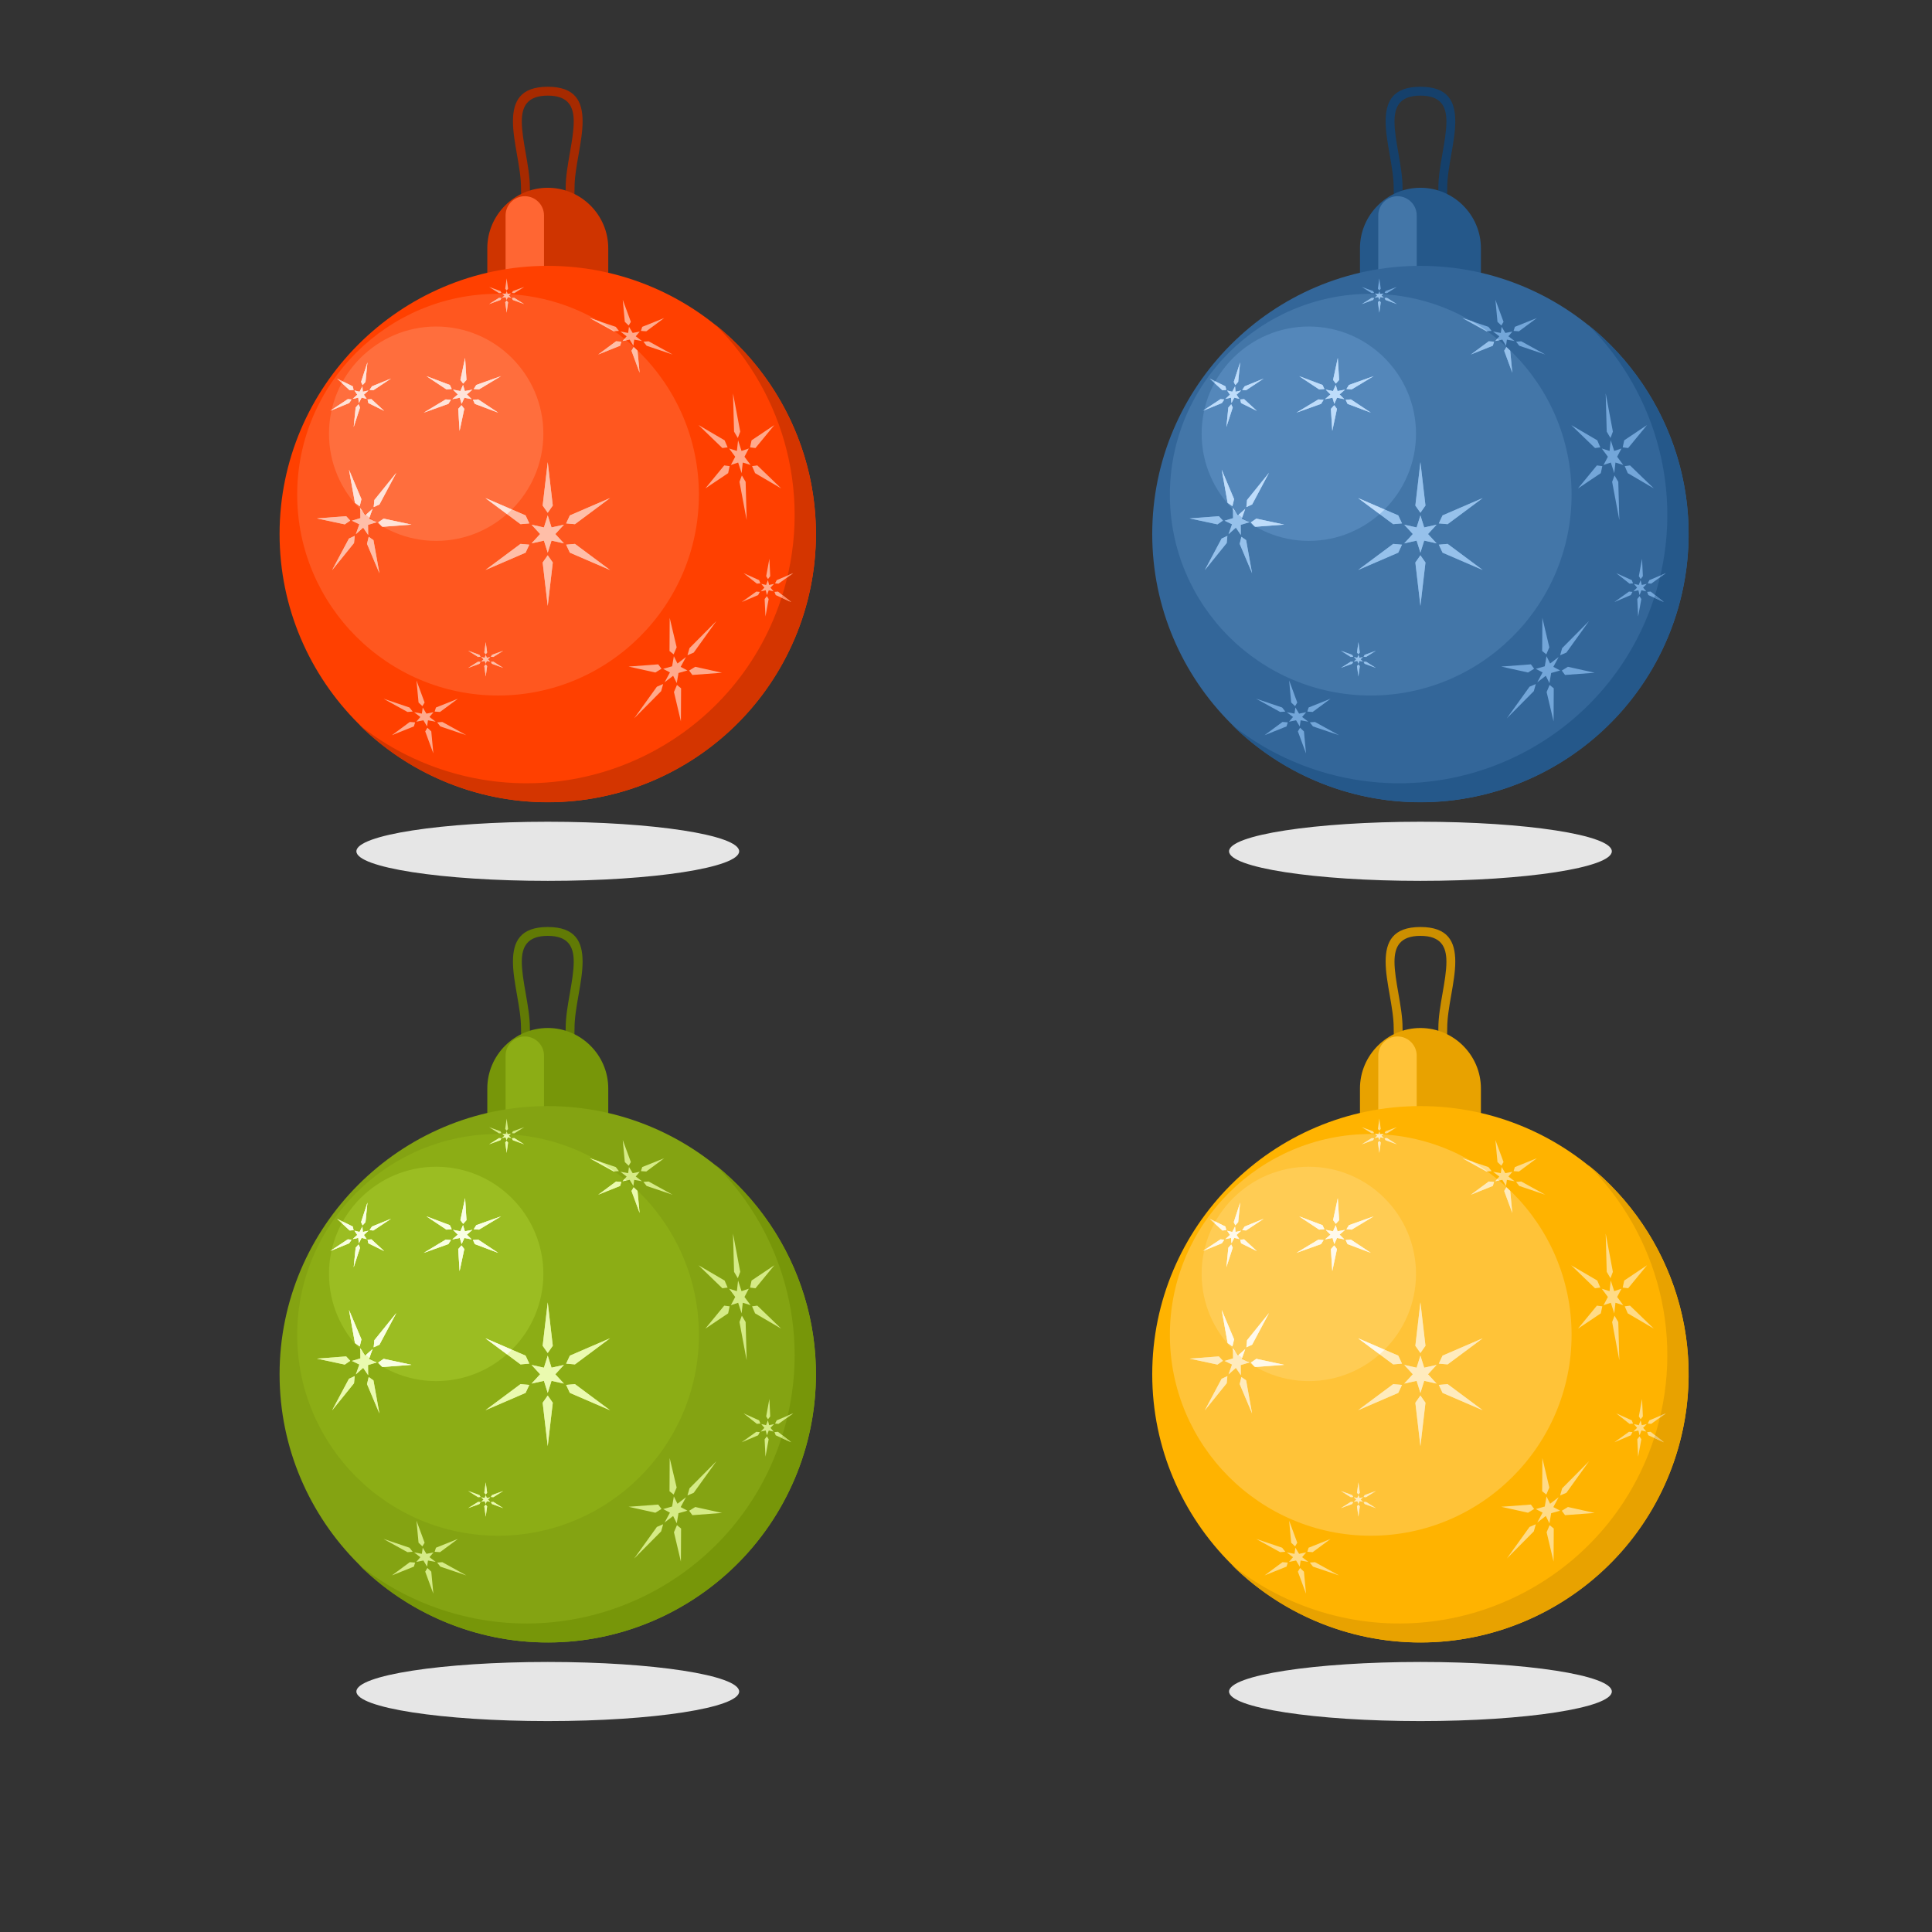 <?xml version="1.0" encoding="UTF-8"?>
<svg version="1.1" viewBox="0 0 800 800" xml:space="preserve" xmlns="http://www.w3.org/2000/svg"><rect x="0" y="0" width="800" height="800" fill="#333333" stroke="none"/><defs><clipPath id="a"><path d="m0 600h600v-600h-600z"/></clipPath></defs><g transform="matrix(1.333 0 0 -1.333 0 800)"><g clip-path="url(#a)" fill-rule="evenodd"><path d="m178.22 562.42c0 4.652-1.688 8.026-8.063 8.026-6.376 0-8.065-3.374-8.065-8.026 0-2.917 0.6-6.352 1.208-9.824 0.645-3.681 1.296-7.405 1.296-10.773 0-5.932 0.751-11.282 1.967-15.135 1.068-3.384 2.349-5.479 3.594-5.479 1.243 0 2.526 2.095 3.594 5.479 1.215 3.853 1.967 9.203 1.967 15.135 0 3.368 0.651 7.092 1.294 10.773 0.608 3.472 1.208 6.907 1.208 9.824m-8.063 10.779c8.551 0 10.816-4.53 10.816-10.779 0-3.145-0.622-6.701-1.251-10.298-0.622-3.557-1.253-7.16-1.253-10.299 0-6.212-0.801-11.858-2.096-15.964-1.443-4.572-3.629-7.402-6.216-7.402-2.589 0-4.773 2.83-6.218 7.402-1.294 4.106-2.095 9.752-2.095 15.964 0 3.139-0.63 6.742-1.252 10.299-0.63 3.597-1.251 7.153-1.251 10.298 0 6.249 2.264 10.779 10.816 10.779" fill="#a62a00"/><path d="m170.16 541.82c10.331 0 18.786-8.453 18.786-18.786v-19.223c0-10.333-8.455-18.786-18.786-18.786-10.333 0-18.786 8.453-18.786 18.786v19.223c0 10.333 8.453 18.786 18.786 18.786" fill="#cf3400"/><path d="m163.02 539.2c3.284 0 5.97-2.688 5.97-5.971v-44.854c0-3.283-2.686-5.971-5.97-5.971-3.285 0-5.971 2.688-5.971 5.971v44.854c0 3.283 2.686 5.971 5.971 5.971" fill="#f63"/><path d="m170.15 350.96c45.882 0 83.303 37.421 83.303 83.303 0 45.883-37.421 83.305-83.303 83.305-45.883 0-83.304-37.422-83.304-83.305 0-45.882 37.421-83.303 83.304-83.303" fill="#ff4000"/><path d="m154.71 384.1c34.366 0 62.393 28.028 62.393 62.392 0 34.365-28.027 62.392-62.393 62.392-34.364 0-62.392-28.027-62.392-62.392 0-34.364 28.028-62.392 62.392-62.392" fill="#ff571f"/><path d="m135.49 432.13c18.337 0 33.295 14.955 33.295 33.295 0 18.337-14.958 33.295-33.295 33.295-18.339 0-33.295-14.958-33.295-33.295 0-18.34 14.956-33.295 33.295-33.295" fill="#ff6e3d"/><path d="m222.14 499.37c26.551-21.206 38.417-57.487 26.995-91.578-14.616-43.623-61.828-67.141-105.45-52.524-12.517 4.193-23.374 11.072-32.154 19.778 7.425-5.93 15.997-10.68 25.531-13.876 43.624-14.613 90.837 8.903 105.45 52.527 10.423 31.108 1.451 64.035-20.372 85.673" fill="#d43500"/><path d="m128.56 374.5 0.401 1.26-1.659 0.121-5.559-4.112zm6.865 5.873-0.401-1.261 1.66-0.121 5.559 4.11zm-8.842-1.382-7.458 4.11 8.077-2.728 0.985-1.261zm10.819-3.11 7.46-4.112-8.079 2.731-0.985 1.26zm-7.385 6.047-0.643 6.84 2.52-6.84-0.675-1.14zm2.657-7.437-1.148 1.907-2.197-0.434 1.252 1.471-1.932 1.473 2.398-0.434 0.266 1.907 1.146-1.907 2.197 0.434-1.252-1.473 1.932-1.471-2.397 0.434zm-25.567 62.772-8.652 1.844 9.079 0.69 1.264-1.363zm12.07 1.774 8.654-1.846-9.08-0.688-1.265 1.363zm-8.907 4.908-1.846 10.278 3.851-9.128-0.528-2.191zm5.745-11.591 1.845-10.276-3.849 9.127 0.527 2.192zm0.291 12.478 6.807 8.433-5.231-9.817-1.792-0.827zm-5.755-10.609 1.085 3.062-2.31 1.113 2.632 0.792-0.042 3.137 1.547-2.272 2.271 2.022-1.086-3.063 2.312-1.113-2.632-0.792 0.04-3.136-1.546 2.273zm-0.573-2.756-6.806-8.432 5.231 9.816 1.79 0.83zm67.051 8.575 12.46 5.379-10.888-8.102-2.731 0.238zm-13.758-11.573-12.46-5.38 10.889 8.102 2.73-0.238zm15.33 2.722 10.888-8.102-12.46 5.38-1.159 2.484zm-16.901 6.128-10.889 8.102 12.46-5.379 1.159-2.485zm10.021-11.914-1.571-13.48-1.571 13.48 1.571 2.246zm-1.571 14.653 1.18-3.757 3.845 0.856-2.663-2.902 2.663-2.901-3.845 0.856-1.18-3.757-1.18 3.757-3.844-0.856 2.662 2.901-2.662 2.902 3.844-0.856zm-1.571 3.047 1.571 13.481 1.571-13.481-1.571-2.246zm-15.757-46.385 3.51 1.285-3.066-1.936-0.769 0.058zm-3.872-2.767-3.508-1.286 3.065 1.937 0.769-0.057zm4.316 0.651 3.066-1.937-3.51 1.286-0.325 0.594zm-4.759 1.465-3.065 1.936 3.508-1.285 0.326-0.593zm2.822-2.849-0.443-3.222-0.442 3.222 0.442 0.537zm-0.443 3.503 0.332-0.898 1.083 0.205-0.749-0.694 0.749-0.693-1.083 0.205-0.332-0.898-0.332 0.898-1.082-0.205 0.751 0.693-0.751 0.694 1.082-0.205zm-0.442 0.73 0.442 3.221 0.443-3.221-0.443-0.539zm65.53-4.435 8.312-1.846-9.208-0.688-1.011 1.363zm-12.399-1.775-8.311 1.846 9.208 0.689 1.012-1.364zm7.997-4.907-0.057-10.278-2.158 9.128 0.933 2.192zm-3.595 11.589 0.059 10.28 2.158-9.128-0.935-2.191zm-2.603-12.476-8.369-8.432 7.048 9.815 1.945 0.83zm7.719 10.61-1.652-3.063 2.105-1.113-2.78-0.792-0.539-3.136-1.125 2.272-2.647-2.023 1.654 3.063-2.105 1.113 2.779 0.792 0.539 3.136 1.127-2.272zm1.084 2.754 8.368 8.433-7.049-9.817-1.944-0.827zm27.105 21.122 5.102 2.163-4.55-3.255-1.081 0.097zm-5.785-4.646-5.102-2.159 4.55 3.253 1.08-0.096zm6.17 1.094 4.113-3.253-4.81 2.159-0.395 0.998zm-6.556 2.46-4.112 3.255 4.81-2.163 0.394-0.995zm3.664-4.783-0.99-5.415-0.26 5.415 0.687 0.9zm-0.228 5.883 0.368-1.509 1.552 0.344-1.138-1.165 0.981-1.164-1.506 0.344-0.571-1.51-0.368 1.51-1.553-0.344 1.138 1.164-0.982 1.165 1.507-0.344zm-0.543 1.224 0.99 5.414 0.26-5.414-0.686-0.902zm-4.542 42.202-0.47-2.188 1.683-0.21 5.86 7.137zm-7.275-10.196 0.469 2.189-1.685 0.211-5.858-7.139zm9.071 2.4 7.396-7.139-8.094 4.739-0.942 2.189zm-10.867 5.398-7.397 7.137 8.095-4.739 0.94-2.188zm7.229-10.497 0.323-11.876-2.236 11.876 0.743 1.979zm-2.346 12.91 1.074-3.311 2.258 0.755-1.344-2.557 1.895-2.555-2.421 0.755-0.362-3.311-1.075 3.311-2.259-0.755 1.347 2.555-1.897 2.557 2.42-0.755zm-1.247 2.686-0.323 11.875 2.237-11.875-0.744-1.98zm-28.524 32.552-0.402-1.259 1.659-0.122 5.558 4.111zm-6.866-5.873 0.402 1.262-1.661 0.121-5.559-4.112zm8.843 1.383 7.458-4.112-8.078 2.729-0.984 1.262zm-10.82 3.109-7.46 4.111 8.079-2.73 0.985-1.259zm7.386-6.047 0.642-6.84-2.52 6.84 0.675 1.14zm-2.658 7.437 1.148-1.906 2.198 0.434-1.253-1.473 1.932-1.473-2.398 0.436-0.265-1.907-1.146 1.907-2.198-0.436 1.252 1.473-1.932 1.473 2.397-0.434zm-1.295 1.546-0.642 6.842 2.52-6.842-0.677-1.138zm-34.77 6.789 3.508-1.287-3.065 1.936-0.769-0.056zm-3.872 2.764-3.508 1.287 3.064-1.937 0.769 0.057zm4.315-0.65 3.065 1.937-3.508-1.287-0.326-0.593zm-4.759-1.465-3.064-1.936 3.508 1.287 0.325 0.593zm2.823 2.848-0.443 3.223-0.443-3.223 0.443-0.536zm-0.443-3.503 0.332 0.898 1.082-0.205-0.748 0.695 0.748 0.694-1.082-0.204-0.332 0.898-0.332-0.898-1.083 0.204 0.749-0.694-0.749-0.695 1.083 0.205zm-0.443-0.727 0.443-3.224 0.443 3.224-0.443 0.535zm-42.498-31.296-0.265 1.116 1.207 0.107 3.95-3.641zm-4.864 5.201 0.266-1.117-1.209-0.107-3.948 3.64zm6.393-1.224 5.498 3.64-5.921-2.416-0.74-1.117zm-7.92-2.754-5.499-3.641 5.921 2.418 0.74 1.116zm5.486 5.355 0.607 6.058-1.97-6.058 0.468-1.01zm-2.082-6.585 0.872 1.689 1.587-0.386-0.878 1.304 1.432 1.303-1.75-0.383-0.152 1.688-0.872-1.688-1.587 0.383 0.878-1.303-1.432-1.304 1.75 0.386zm-0.972-1.37-0.607-6.057 1.97 6.057-0.467 1.009zm37.029 1.132 7.241-2.731-6.197 4.112-1.641-0.121zm-7.78 5.873-7.241 2.728 6.198-4.11 1.642 0.121zm9.059-1.382 6.818 4.112-7.653-2.73-0.788-1.261zm-10.337-3.11-6.817-4.112 7.652 2.731 0.789 1.26zm6.447 6.047-0.424 6.841-1.455-6.841 0.854-1.14zm-1.501-7.436 0.851 1.906 2.264-0.434-1.481 1.471 1.704 1.474-2.332-0.434-0.562 1.906-0.849-1.906-2.265 0.434 1.481-1.474-1.704-1.471 2.332 0.434zm-1.055-1.546 0.423-6.843 1.456 6.843-0.855 1.139zm-8.38-100.19 0.642-6.84-2.52 6.84 0.676 1.14z" fill="#ffa98c"/><path d="m107.1 437.27-8.652 1.844 9.079 0.69 1.264-1.363zm12.07 1.774 8.654-1.846-9.08-0.688-1.265 1.363zm-8.907 4.908-1.846 10.278 3.851-9.128-0.528-2.191zm5.745-11.591 1.845-10.276-3.849 9.127 0.527 2.192zm0.291 12.478 6.807 8.433-5.231-9.817-1.792-0.827zm-5.755-10.609 1.085 3.062-2.31 1.113 2.632 0.792-0.042 3.137 1.547-2.272 2.271 2.022-1.086-3.063 2.312-1.113-2.632-0.792 0.04-3.136-1.546 2.273zm-0.573-2.756-6.806-8.432 5.231 9.816 1.79 0.83zm67.051 8.575 12.46 5.379-10.888-8.102-2.731 0.238zm-13.758-11.573-12.46-5.38 10.889 8.102 2.73-0.238zm15.33 2.722 10.888-8.102-12.46 5.38-1.159 2.484zm-16.901 6.128-10.889 8.102 12.46-5.379 1.159-2.485zm10.021-11.914-1.571-13.48-1.571 13.48 1.571 2.246zm-1.571 14.653 1.18-3.757 3.845 0.856-2.663-2.902 2.663-2.901-3.845 0.856-1.18-3.757-1.18 3.757-3.844-0.856 2.662 2.901-2.662 2.902 3.844-0.856zm-1.571 3.047 1.571 13.481 1.571-13.481-1.571-2.246zm-15.757-46.385 3.51 1.285-3.066-1.936-0.769 0.058zm-3.872-2.767-3.508-1.286 3.065 1.937 0.769-0.057zm4.316 0.651 3.066-1.937-3.51 1.286-0.325 0.594zm-4.759 1.465-3.065 1.936 3.508-1.285 0.326-0.593zm2.822-2.849-0.443-3.222-0.442 3.222 0.442 0.537zm-0.443 3.503 0.332-0.898 1.083 0.205-0.749-0.694 0.749-0.693-1.083 0.205-0.332-0.898-0.332 0.898-1.082-0.205 0.751 0.693-0.751 0.694 1.082-0.205zm-0.442 0.73 0.442 3.221 0.443-3.221-0.443-0.539zm42.193 95.296-6.818-2.729 5.559 4.112 1.661-0.121zm5.409-1.555 0.642-6.84-2.52 6.84 0.675 1.14zm-38.723 15.772 3.508-1.287-3.065 1.936-0.769-0.056zm-4.316 0.649-3.064-1.936 3.508 1.287 0.325 0.593zm1.937-1.382 0.443-3.224 0.443 3.224-0.443 0.535zm-42.498-31.296-0.265 1.116 1.207 0.107 3.95-3.641zm-4.864 5.201 0.266-1.117-1.209-0.107-3.948 3.64zm6.393-1.224 5.498 3.64-5.921-2.416-0.74-1.117zm-7.92-2.754-5.499-3.641 5.921 2.418 0.74 1.116zm5.486 5.355 0.607 6.058-1.97-6.058 0.468-1.01zm-2.082-6.585 0.872 1.689 1.587-0.386-0.878 1.304 1.432 1.303-1.75-0.383-0.152 1.688-0.872-1.688-1.587 0.383 0.878-1.303-1.432-1.304 1.75 0.386zm-0.972-1.37-0.607-6.057 1.97 6.057-0.467 1.009zm37.029 1.132 7.241-2.731-6.197 4.112-1.641-0.121zm-7.78 5.873-7.241 2.728 6.198-4.11 1.642 0.121zm9.059-1.382 6.818 4.112-7.653-2.73-0.788-1.261zm-10.337-3.11-6.817-4.112 7.652 2.731 0.789 1.26zm6.447 6.047-0.424 6.841-1.455-6.841 0.854-1.14zm-1.501-7.436 0.851 1.906 2.264-0.434-1.481 1.471 1.704 1.474-2.332-0.434-0.562 1.906-0.849-1.906-2.265 0.434 1.481-1.474-1.704-1.471 2.332 0.434zm-1.055-1.546 0.423-6.843 1.456 6.843-0.855 1.139zm51.672 21.8c0.199-0.16 0.396-0.322 0.593-0.486l-1.208-0.239zm-7.742 5.374c1.613-0.947 3.181-1.963 4.696-3.048l-0.315-0.023-7.46 4.111zm-30.113 8.549c0.781-0.018 1.56-0.052 2.333-0.099l-0.446-0.414 0.748-0.695-1.082 0.205-0.332-0.898-0.332 0.898-1.083-0.205 0.749 0.695z" fill="#ffbea8"/><path d="m110.26 443.95-1.846 10.278 3.851-9.128-0.528-2.191zm6.036 0.887 6.807 8.433-5.231-9.817-1.792-0.827zm-1.86 30.105-0.265 1.116 1.207 0.107 3.95-3.641zm1.529 3.977 5.498 3.64-5.921-2.416-0.74-1.117zm-2.434 2.601 0.607 6.058-1.97-6.058 0.468-1.01zm-2.082-6.585 0.872 1.689 1.587-0.386-0.878 1.304 1.432 1.303-1.75-0.383-0.152 1.688-0.872-1.688-1.587 0.383 0.878-1.303-1.432-1.304 1.75 0.386zm-0.972-1.37-0.607-6.057 1.97 6.057-0.467 1.009zm37.029 1.132 7.241-2.731-6.197 4.112-1.641-0.121zm-7.78 5.873-7.241 2.728 6.198-4.11 1.642 0.121zm9.059-1.382 6.818 4.112-7.653-2.73-0.788-1.261zm-10.337-3.11-6.817-4.112 7.652 2.731 0.789 1.26zm6.447 6.047-0.424 6.841-1.455-6.841 0.854-1.14zm-1.501-7.436 0.851 1.906 2.264-0.434-1.481 1.471 1.704 1.474-2.332-0.434-0.562 1.906-0.849-1.906-2.265 0.434 1.481-1.474-1.704-1.471 2.332 0.434zm-1.055-1.546 0.423-6.843 1.456 6.843-0.855 1.139zm-36.184 8.058c0.089 0.165 0.181 0.33 0.274 0.494l3.143-1.552 0.266-1.117-1.209-0.107zm-3.168-8.497c8e-3 0.045 0.018 0.088 0.028 0.131l5.03 3.33 1.162-0.107-0.74-1.116zm9.75-31.591c-0.28 0.26-0.555 0.525-0.826 0.796l-5e-3 0.423zm2.023-1.749c-0.366 0.292-0.727 0.59-1.082 0.896l2.046 1.822zm2.04-1.503c-0.185 0.126-0.367 0.254-0.551 0.382l0.701-0.337zm2.14-1.338c-0.157 0.091-0.315 0.185-0.47 0.278l-0.994 1.07 1.691 1.171 8.654-1.846zm40.079 5.354c-0.493-0.492-1.003-0.969-1.526-1.429l-6.692 4.978z" fill="#ffe3d9"/><path d="m170.16 326.52c32.745 0 59.451 4.125 59.451 9.184 0 5.057-26.706 9.182-59.451 9.182-32.744 0-59.451-4.125-59.451-9.182 0-5.059 26.707-9.184 59.451-9.184" fill="#e6e6e6"/><path d="m449.31 562.42c0 4.652-1.688 8.026-8.065 8.026-6.376 0-8.062-3.374-8.062-8.026 0-2.917 0.599-6.352 1.208-9.824 0.642-3.681 1.294-7.405 1.294-10.773 0-5.932 0.752-11.282 1.967-15.135 1.068-3.384 2.35-5.479 3.593-5.479 1.244 0 2.527 2.095 3.595 5.479 1.215 3.853 1.967 9.203 1.967 15.135 0 3.368 0.651 7.092 1.296 10.773 0.606 3.472 1.207 6.907 1.207 9.824m-8.065 10.779c8.552 0 10.817-4.53 10.817-10.779 0-3.145-0.622-6.701-1.251-10.298-0.622-3.557-1.252-7.16-1.252-10.299 0-6.212-0.801-11.858-2.096-15.964-1.442-4.572-3.63-7.402-6.218-7.402-2.587 0-4.772 2.83-6.216 7.402-1.296 4.106-2.096 9.752-2.096 15.964 0 3.139-0.63 6.742-1.252 10.299-0.629 3.597-1.251 7.153-1.251 10.298 0 6.249 2.264 10.779 10.815 10.779" fill="#15406b"/><path d="m441.24 541.82h2e-3c10.331 0 18.784-8.453 18.784-18.786v-19.223c0-10.333-8.453-18.786-18.784-18.786h-2e-3c-10.332 0-18.785 8.453-18.785 18.786v19.223c0 10.333 8.453 18.786 18.785 18.786" fill="#25588a"/><path d="m434.11 539.2c3.285 0 5.972-2.688 5.972-5.971v-44.854c0-3.283-2.687-5.971-5.972-5.971-3.283 0-5.97 2.688-5.97 5.971v44.854c0 3.283 2.687 5.971 5.97 5.971" fill="#4376a8"/><path d="m441.23 350.96c45.882 0 83.303 37.421 83.303 83.303 0 45.883-37.421 83.305-83.303 83.305-45.883 0-83.304-37.422-83.304-83.305 0-45.882 37.421-83.303 83.304-83.303" fill="#369"/><path d="m425.8 384.1c34.363 0 62.392 28.028 62.392 62.392 0 34.365-28.029 62.392-62.392 62.392-34.365 0-62.393-28.027-62.393-62.392 0-34.364 28.028-62.392 62.393-62.392" fill="#4376a8"/><path d="m406.57 432.13c18.338 0 33.295 14.955 33.295 33.295 0 18.337-14.957 33.295-33.295 33.295-18.339 0-33.295-14.958-33.295-33.295 0-18.34 14.956-33.295 33.295-33.295" fill="#5487ba"/><path d="m493.23 499.37c26.55-21.206 38.416-57.487 26.994-91.578-14.616-43.623-61.828-67.141-105.45-52.524-12.517 4.193-23.374 11.072-32.154 19.778 7.424-5.93 15.997-10.68 25.531-13.876 43.624-14.613 90.835 8.903 105.45 52.527 10.423 31.108 1.451 64.035-20.371 85.673" fill="#25588a"/><path d="m399.64 374.5 0.4 1.26-1.659 0.121-5.559-4.112zm6.866 5.873-0.403-1.261 1.661-0.121 5.557 4.11zm-8.843-1.382-7.458 4.11 8.077-2.728 0.985-1.261zm10.819-3.11 7.458-4.112-8.079 2.731-0.982 1.26zm-7.386 6.047-0.642 6.84 2.521-6.84-0.677-1.14zm2.657-7.437-1.147 1.907-2.197-0.434 1.251 1.471-1.933 1.473 2.399-0.434 0.266 1.907 1.147-1.907 2.196 0.434-1.251-1.473 1.932-1.471-2.398 0.434zm-25.566 62.772-8.654 1.844 9.081 0.69 1.264-1.363zm12.07 1.774 8.653-1.846-9.081-0.688-1.263 1.363zm-8.907 4.908-1.846 10.278 3.85-9.128-0.527-2.191zm5.744-11.591 1.845-10.276-3.849 9.127 0.526 2.192zm0.291 12.478 6.806 8.433-5.229-9.817-1.791-0.827zm-5.754-10.609 1.084 3.062-2.311 1.113 2.633 0.792-0.041 3.137 1.547-2.272 2.269 2.022-1.085-3.063 2.312-1.113-2.633-0.792 0.041-3.136-1.547 2.273zm-0.572-2.756-6.809-8.432 5.231 9.816 1.791 0.83zm67.048 8.575 12.462 5.379-10.889-8.102-2.731 0.238zm-13.755-11.573-12.461-5.38 10.888 8.102 2.732-0.238zm15.328 2.722 10.889-8.102-12.462 5.38-1.158 2.484zm-16.901 6.128-10.888 8.102 12.461-5.379 1.159-2.485zm10.023-11.914-1.572-13.48-1.573 13.48 1.573 2.246zm-1.572 14.653 1.18-3.757 3.846 0.856-2.664-2.902 2.664-2.901-3.846 0.856-1.18-3.757-1.181 3.757-3.844-0.856 2.662 2.901-2.662 2.902 3.844-0.856zm-1.573 3.047 1.573 13.481 1.572-13.481-1.572-2.246zm-15.755-46.385 3.508 1.285-3.065-1.936-0.769 0.058zm-3.872-2.767-3.508-1.286 3.066 1.937 0.768-0.057zm4.315 0.651 3.065-1.937-3.508 1.286-0.326 0.594zm-4.757 1.465-3.066 1.936 3.508-1.285 0.326-0.593zm2.821-2.849-0.442-3.222-0.444 3.222 0.444 0.537zm-0.442 3.503 0.332-0.898 1.081 0.205-0.749-0.694 0.749-0.693-1.081 0.205-0.332-0.898-0.333 0.898-1.083-0.205 0.751 0.693-0.751 0.694 1.083-0.205zm-0.444 0.73 0.444 3.221 0.442-3.221-0.442-0.539zm65.53-4.435 8.312-1.846-9.207-0.688-1.013 1.363zm-12.398-1.775-8.311 1.846 9.208 0.689 1.01-1.364zm7.997-4.907-0.057-10.278-2.159 9.128 0.933 2.192zm-3.595 11.589 0.057 10.28 2.159-9.128-0.933-2.191zm-2.603-12.476-8.371-8.432 7.05 9.815 1.944 0.83zm7.719 10.61-1.653-3.063 2.105-1.114-2.778-0.791-0.54-3.136-1.126 2.272-2.646-2.023 1.653 3.063-2.104 1.113 2.777 0.792 0.541 3.136 1.125-2.272zm1.083 2.753 8.369 8.434-7.049-9.817-1.945-0.827zm27.106 21.123 5.102 2.163-4.55-3.255-1.081 0.097zm-5.787-4.646-5.1-2.159 4.55 3.253 1.079-0.096zm6.172 1.094 4.111-3.253-4.809 2.159-0.394 0.998zm-6.556 2.46-4.113 3.255 4.812-2.163 0.393-0.995zm3.664-4.783-0.99-5.415-0.262 5.415 0.687 0.9zm-0.228 5.883 0.367-1.509 1.552 0.344-1.137-1.165 0.981-1.164-1.507 0.344-0.572-1.51-0.367 1.51-1.553-0.344 1.138 1.164-0.98 1.165 1.506-0.344zm-0.544 1.224 0.99 5.414 0.26-5.414-0.686-0.902zm-4.542 42.202-0.47-2.188 1.684-0.21 5.859 7.137zm-7.275-10.196 0.469 2.189-1.684 0.211-5.859-7.139zm9.071 2.4 7.396-7.139-8.093 4.739-0.942 2.189zm-10.867 5.398-7.397 7.137 8.095-4.739 0.941-2.188zm7.229-10.497 0.324-11.876-2.237 11.876 0.744 1.979zm-2.346 12.91 1.075-3.311 2.258 0.755-1.345-2.557 1.895-2.555-2.421 0.755-0.361-3.311-1.075 3.311-2.259-0.755 1.346 2.555-1.898 2.557 2.422-0.755zm-1.246 2.686-0.323 11.875 2.235-11.875-0.742-1.98zm-28.525 32.552-0.402-1.259 1.661-0.123 5.557 4.112zm-6.866-5.873 0.401 1.262-1.659 0.121-5.56-4.112zm8.843 1.383 7.458-4.112-8.078 2.729-0.985 1.262zm-10.821 3.108-7.458 4.112 8.079-2.73 0.984-1.259zm7.388-6.046 0.642-6.84-2.521 6.84 0.676 1.14zm-2.657 7.437 1.145-1.906 2.198 0.434-1.251-1.473 1.931-1.473-2.398 0.436-0.265-1.907-1.146 1.907-2.198-0.436 1.252 1.473-1.932 1.473 2.398-0.434zm-1.297 1.546-0.643 6.842 2.521-6.842-0.676-1.138zm-34.77 6.789 3.508-1.287-3.065 1.936-0.768-0.056zm-3.873 2.764-3.508 1.287 3.066-1.937 0.769 0.057zm4.316-0.65 3.065 1.937-3.508-1.287-0.325-0.593zm-4.758-1.465-3.066-1.936 3.508 1.287 0.327 0.593zm2.821 2.848-0.442 3.222-0.443-3.222 0.443-0.536zm-0.442-3.503 0.332 0.898 1.083-0.205-0.749 0.695 0.749 0.694-1.083-0.204-0.332 0.898-0.332-0.898-1.082 0.204 0.75-0.694-0.75-0.695 1.082 0.205zm-0.443-0.727 0.443-3.224 0.442 3.224-0.442 0.535zm-42.497-31.296-0.265 1.116 1.206 0.107 3.952-3.641zm-4.864 5.201 0.265-1.117-1.207-0.107-3.951 3.64zm6.392-1.224 5.5 3.64-5.923-2.416-0.74-1.117zm-7.92-2.754-5.499-3.641 5.922 2.418 0.74 1.116zm5.487 5.355 0.606 6.058-1.969-6.058 0.467-1.01zm-2.082-6.585 0.872 1.689 1.586-0.386-0.879 1.304 1.434 1.303-1.751-0.383-0.153 1.688-0.871-1.688-1.586 0.383 0.878-1.303-1.433-1.304 1.75 0.386zm-0.973-1.37-0.606-6.057 1.97 6.057-0.468 1.008zm37.031 1.132 7.241-2.731-6.198 4.112-1.642-0.121zm-7.782 5.873-7.241 2.728 6.199-4.11 1.641 0.121zm9.059-1.382 6.818 4.112-7.653-2.73-0.788-1.261zm-10.336-3.11-6.818-4.112 7.653 2.731 0.788 1.26zm6.446 6.047-0.423 6.841-1.456-6.841 0.854-1.14zm-1.5-7.436 0.85 1.906 2.265-0.434-1.481 1.471 1.702 1.474-2.33-0.434-0.561 1.906-0.85-1.906-2.266 0.434 1.482-1.474-1.703-1.471 2.33 0.434zm-1.056-1.546 0.424-6.843 1.455 6.843-0.854 1.139zm-8.379-100.19 0.641-6.84-2.52 6.84 0.676 1.14z" fill="#73a6d9"/><path d="m378.19 437.27-8.654 1.844 9.081 0.69 1.264-1.363zm12.07 1.774 8.653-1.846-9.081-0.688-1.263 1.363zm-8.907 4.908-1.846 10.278 3.85-9.128-0.527-2.191zm5.744-11.591 1.845-10.276-3.849 9.127 0.526 2.192zm0.291 12.478 6.806 8.433-5.229-9.817-1.791-0.827zm-5.754-10.609 1.084 3.062-2.311 1.113 2.633 0.792-0.041 3.137 1.547-2.272 2.269 2.022-1.085-3.063 2.312-1.113-2.633-0.792 0.041-3.136-1.547 2.273zm-0.572-2.756-6.809-8.432 5.231 9.816 1.791 0.83zm67.048 8.575 12.462 5.379-10.889-8.102-2.731 0.238zm-13.755-11.573-12.461-5.38 10.888 8.102 2.732-0.238zm15.328 2.722 10.889-8.102-12.462 5.38-1.158 2.484zm-16.901 6.128-10.888 8.102 12.461-5.379 1.159-2.485zm10.023-11.914-1.572-13.48-1.573 13.48 1.573 2.246zm-1.572 14.653 1.18-3.757 3.846 0.856-2.664-2.902 2.664-2.901-3.846 0.856-1.18-3.757-1.181 3.757-3.844-0.856 2.662 2.901-2.662 2.902 3.844-0.856zm-1.573 3.047 1.573 13.481 1.572-13.481-1.572-2.246zm-15.755-46.385 3.508 1.285-3.065-1.936-0.769 0.058zm-3.872-2.767-3.508-1.286 3.066 1.937 0.768-0.057zm4.315 0.651 3.065-1.937-3.508 1.286-0.326 0.594zm-4.757 1.465-3.066 1.936 3.508-1.285 0.326-0.593zm2.821-2.849-0.442-3.222-0.444 3.222 0.444 0.537zm-0.442 3.503 0.332-0.898 1.081 0.205-0.749-0.694 0.749-0.693-1.081 0.205-0.332-0.898-0.333 0.898-1.083-0.205 0.751 0.693-0.751 0.694 1.083-0.205zm-0.444 0.73 0.444 3.221 0.442-3.221-0.442-0.539zm42.193 95.296-6.818-2.729 5.56 4.112 1.659-0.121zm5.41-1.555 0.642-6.84-2.521 6.84 0.676 1.14zm-38.724 15.772 3.508-1.287-3.065 1.936-0.768-0.056zm-4.315 0.649-3.066-1.936 3.508 1.287 0.327 0.593zm1.936-1.382 0.443-3.224 0.442 3.224-0.442 0.535zm-42.497-31.296-0.265 1.116 1.206 0.107 3.952-3.641zm-4.864 5.201 0.265-1.117-1.207-0.107-3.951 3.64zm6.392-1.224 5.5 3.64-5.923-2.416-0.74-1.117zm-7.92-2.754-5.499-3.641 5.922 2.418 0.74 1.116zm5.487 5.355 0.606 6.058-1.969-6.058 0.467-1.01zm-2.082-6.585 0.872 1.689 1.586-0.386-0.879 1.304 1.434 1.303-1.751-0.383-0.153 1.688-0.871-1.688-1.586 0.383 0.878-1.303-1.433-1.304 1.75 0.386zm-0.973-1.37-0.606-6.057 1.97 6.057-0.468 1.008zm37.031 1.132 7.241-2.731-6.198 4.112-1.642-0.121zm-7.782 5.873-7.241 2.728 6.199-4.11 1.641 0.121zm9.059-1.382 6.818 4.112-7.653-2.73-0.788-1.261zm-10.336-3.11-6.818-4.112 7.653 2.731 0.788 1.26zm6.446 6.047-0.423 6.841-1.456-6.841 0.854-1.14zm-1.5-7.436 0.85 1.906 2.265-0.434-1.481 1.471 1.702 1.474-2.33-0.434-0.561 1.906-0.85-1.906-2.266 0.434 1.482-1.474-1.703-1.471 2.33 0.434zm-1.056-1.546 0.424-6.843 1.455 6.843-0.854 1.139zm51.673 21.8c0.198-0.16 0.396-0.322 0.591-0.486l-1.207-0.239zm-7.742 5.374c1.613-0.947 3.18-1.963 4.695-3.048l-0.316-0.024-7.458 4.112zm-30.113 8.549c0.781-0.018 1.559-0.052 2.333-0.099l-0.447-0.414 0.749-0.695-1.083 0.205-0.332-0.898-0.332 0.898-1.082-0.205 0.75 0.695z" fill="#96c1eb"/><path d="m381.35 443.95-1.846 10.278 3.85-9.128-0.527-2.191zm6.035 0.887 6.806 8.433-5.229-9.817-1.791-0.827zm-1.859 30.105-0.265 1.116 1.206 0.107 3.952-3.641zm1.528 3.977 5.5 3.64-5.923-2.416-0.74-1.117zm-2.433 2.601 0.606 6.058-1.969-6.058 0.467-1.01zm-2.082-6.585 0.872 1.689 1.586-0.386-0.879 1.304 1.434 1.303-1.751-0.383-0.153 1.688-0.871-1.688-1.586 0.383 0.878-1.303-1.433-1.304 1.75 0.386zm-0.973-1.37-0.606-6.057 1.97 6.057-0.468 1.008zm37.031 1.132 7.241-2.731-6.198 4.112-1.642-0.121zm-7.782 5.873-7.241 2.728 6.199-4.11 1.641 0.121zm9.059-1.382 6.818 4.112-7.653-2.73-0.788-1.261zm-10.336-3.11-6.818-4.112 7.653 2.731 0.788 1.26zm6.446 6.047-0.423 6.841-1.456-6.841 0.854-1.14zm-1.5-7.436 0.85 1.906 2.265-0.434-1.481 1.471 1.702 1.474-2.33-0.434-0.561 1.906-0.85-1.906-2.266 0.434 1.482-1.474-1.703-1.471 2.33 0.434zm-1.056-1.546 0.424-6.843 1.455 6.843-0.854 1.139zm-36.185 8.058c0.09 0.165 0.182 0.33 0.275 0.494l3.144-1.552 0.265-1.117-1.207-0.107zm-3.167-8.497c9e-3 0.045 0.018 0.088 0.027 0.131l5.031 3.33 1.163-0.107-0.74-1.116zm9.75-31.591c-0.28 0.26-0.555 0.525-0.825 0.796l-5e-3 0.423zm2.023-1.749c-0.367 0.292-0.728 0.59-1.08 0.896l2.043 1.822zm2.04-1.503c-0.184 0.126-0.368 0.254-0.551 0.382l0.701-0.337zm2.141-1.338c-0.159 0.091-0.315 0.185-0.471 0.278l-0.993 1.07 1.691 1.171 8.653-1.846zm40.078 5.354c-0.494-0.492-1.003-0.969-1.525-1.43l-6.692 4.979z" fill="#bedcfa"/><path d="m441.24 326.52c32.745 0 59.451 4.125 59.451 9.184 0 5.057-26.706 9.182-59.451 9.182-32.743 0-59.45-4.125-59.45-9.182 0-5.059 26.707-9.184 59.45-9.184" fill="#e6e6e6"/><path d="m178.22 301.41c0 4.652-1.688 8.026-8.063 8.026-6.376 0-8.065-3.374-8.065-8.026 0-2.917 0.6-6.351 1.208-9.825 0.645-3.682 1.296-7.404 1.296-10.773 0-5.931 0.751-11.282 1.967-15.134 1.068-3.384 2.349-5.48 3.594-5.48 1.243 0 2.526 2.096 3.594 5.48 1.215 3.852 1.967 9.203 1.967 15.134 0 3.369 0.651 7.091 1.294 10.773 0.608 3.474 1.208 6.908 1.208 9.825m-8.063 10.777c8.551 0 10.816-4.528 10.816-10.777 0-3.145-0.622-6.701-1.251-10.298-0.622-3.557-1.253-7.16-1.253-10.3 0-6.212-0.801-11.857-2.096-15.961-1.443-4.574-3.629-7.404-6.216-7.404-2.589 0-4.773 2.83-6.218 7.404-1.294 4.104-2.095 9.749-2.095 15.961 0 3.14-0.63 6.743-1.252 10.3-0.63 3.597-1.251 7.153-1.251 10.298 0 6.249 2.264 10.777 10.816 10.777" fill="#617a05"/><path d="m170.16 280.82c10.331 0 18.786-8.452 18.786-18.786v-19.222c0-10.331-8.455-18.786-18.786-18.786-10.333 0-18.786 8.455-18.786 18.786v19.222c0 10.334 8.453 18.786 18.786 18.786" fill="#779609"/><path d="m163.02 278.19c3.284 0 5.97-2.685 5.97-5.97v-44.853c0-3.284-2.686-5.971-5.97-5.971-3.285 0-5.971 2.687-5.971 5.971v44.853c0 3.285 2.686 5.97 5.971 5.97" fill="#8cad15"/><path d="m170.15 89.951c45.882 0 83.303 37.422 83.303 83.305 0 45.882-37.421 83.304-83.303 83.304-45.883 0-83.304-37.422-83.304-83.304 0-45.883 37.421-83.305 83.304-83.305" fill="#84a312"/><path d="m154.71 123.1c34.366 0 62.393 28.027 62.393 62.391s-28.027 62.392-62.393 62.392c-34.364 0-62.392-28.028-62.392-62.392 0-34.363 28.028-62.391 62.392-62.391" fill="#8cad15"/><path d="m135.49 171.13c18.337 0 33.295 14.955 33.295 33.295 0 18.337-14.958 33.293-33.295 33.293-18.339 0-33.295-14.956-33.295-33.293 0-18.34 14.956-33.295 33.295-33.295" fill="#9bbd22"/><path d="m222.14 238.37c26.551-21.204 38.417-57.487 26.995-91.578-14.616-43.624-61.828-67.141-105.45-52.524-12.517 4.193-23.373 11.072-32.154 19.778 7.425-5.931 15.997-10.681 25.531-13.876 43.624-14.614 90.837 8.903 105.45 52.527 10.423 31.108 1.451 64.035-20.372 85.673" fill="#779609"/><path d="m128.56 113.5 0.401 1.26-1.659 0.121-5.558-4.111zm6.865 5.871-0.401-1.261 1.66-0.121 5.559 4.113zm-8.842-1.382-7.458 4.113 8.077-2.731 0.985-1.261zm10.819-3.108 7.46-4.111-8.079 2.73-0.985 1.26zm-7.385 6.047-0.643 6.84 2.52-6.84-0.675-1.14zm2.657-7.439-1.148 1.909-2.197-0.435 1.252 1.473-1.932 1.472 2.398-0.435 0.266 1.908 1.146-1.908 2.197 0.435-1.252-1.472 1.932-1.473-2.397 0.435zm-25.567 62.773-8.652 1.845 9.079 0.691 1.264-1.365zm12.07 1.775 8.654-1.847-9.08-0.687-1.265 1.362zm-8.907 4.909-1.846 10.277 3.851-9.126-0.528-2.193zm5.745-11.592 1.845-10.279-3.849 9.13 0.527 2.191zm0.291 12.477 6.807 8.434-5.231-9.818-1.792-0.827zm-5.755-10.609 1.085 3.063-2.31 1.113 2.632 0.791-0.042 3.137 1.547-2.27 2.271 2.021-1.086-3.061 2.312-1.114-2.632-0.793 0.04-3.134-1.546 2.271zm-0.573-2.755-6.806-8.433 5.231 9.817 1.79 0.83zm67.051 8.575 12.46 5.378-10.888-8.101-2.731 0.237zm-13.758-11.573-12.46-5.38 10.889 8.102 2.73-0.239zm15.33 2.722 10.888-8.102-12.46 5.38-1.159 2.483zm-16.901 6.128-10.889 8.101 12.46-5.378 1.159-2.486zm10.021-11.915-1.571-13.479-1.571 13.479 1.571 2.245zm-1.571 14.654 1.18-3.757 3.845 0.855-2.663-2.9 2.663-2.902-3.845 0.856-1.18-3.757-1.18 3.757-3.844-0.856 2.662 2.902-2.662 2.9 3.844-0.855zm-1.571 3.048 1.571 13.48 1.571-13.48-1.571-2.248zm-15.757-46.385 3.51 1.283-3.066-1.935-0.769 0.055zm-3.872-2.768-3.508-1.287 3.065 1.938 0.769-0.058zm4.316 0.651 3.066-1.938-3.51 1.287-0.325 0.593zm-4.759 1.465-3.065 1.935 3.508-1.283 0.326-0.597zm2.822-2.848-0.443-3.222-0.442 3.222 0.442 0.538zm-0.443 3.502 0.332-0.898 1.083 0.204-0.749-0.692 0.749-0.693-1.083 0.202-0.332-0.896-0.332 0.896-1.082-0.202 0.751 0.693-0.751 0.692 1.082-0.204zm-0.442 0.727 0.442 3.224 0.443-3.224-0.443-0.536zm65.53-4.431 8.312-1.847-9.208-0.688-1.011 1.363zm-12.399-1.776-8.311 1.846 9.208 0.688 1.012-1.363zm7.997-4.907-0.057-10.279-2.158 9.129 0.933 2.193zm-3.595 11.59 0.059 10.278 2.158-9.129-0.935-2.189zm-2.603-12.478-8.369-8.432 7.048 9.816 1.945 0.83zm7.719 10.611-1.652-3.065 2.105-1.113-2.78-0.79-0.539-3.138-1.125 2.275-2.647-2.025 1.654 3.064-2.105 1.113 2.779 0.79 0.539 3.138 1.127-2.274zm1.084 2.754 8.368 8.433-7.049-9.817-1.944-0.827zm27.105 21.123 5.102 2.161-4.55-3.253-1.081 0.094zm-5.785-4.648-5.102-2.158 4.55 3.253 1.08-0.097zm6.17 1.095 4.113-3.253-4.81 2.158-0.395 0.998zm-6.556 2.461-4.112 3.253 4.81-2.161 0.394-0.998zm3.664-4.784-0.99-5.414-0.26 5.414 0.687 0.9zm-0.228 5.883 0.368-1.509 1.552 0.343-1.138-1.165 0.981-1.163-1.506 0.341-0.571-1.507-0.368 1.507-1.553-0.341 1.138 1.163-0.982 1.165 1.507-0.343zm-0.543 1.224 0.99 5.414 0.26-5.414-0.686-0.903zm-4.542 42.201-0.47-2.187 1.683-0.21 5.86 7.136zm-7.275-10.195 0.469 2.189-1.685 0.21-5.858-7.138zm9.071 2.399 7.396-7.138-8.094 4.739-0.942 2.189zm-10.867 5.399-7.397 7.138 8.095-4.741 0.94-2.187zm7.229-10.497 0.323-11.875-2.236 11.875 0.743 1.979zm-2.346 12.91 1.074-3.311 2.258 0.753-1.344-2.555 1.895-2.557-2.421 0.757-0.362-3.312-1.075 3.312-2.259-0.757 1.347 2.557-1.897 2.555 2.42-0.753zm-1.247 2.685-0.323 11.876 2.237-11.876-0.744-1.979zm-28.524 32.552-0.402-1.26 1.659-0.121 5.558 4.113zm-6.866-5.87 0.402 1.26-1.661 0.121-5.559-4.111zm8.843 1.381 7.458-4.111-8.078 2.73-0.984 1.26zm-10.82 3.108-7.46 4.113 8.079-2.732 0.985-1.26zm7.386-6.047 0.642-6.839-2.52 6.839 0.675 1.14zm-2.658 7.439 1.148-1.908 2.198 0.435-1.253-1.472 1.932-1.474-2.398 0.436-0.265-1.909-1.146 1.909-2.198-0.436 1.252 1.474-1.932 1.472 2.397-0.435zm-1.295 1.547-0.642 6.84 2.52-6.84-0.677-1.14zm-34.77 6.787 3.508-1.287-3.065 1.935-0.769-0.055zm-3.872 2.764-3.508 1.287 3.064-1.938 0.769 0.058zm4.315-0.651 3.065 1.938-3.508-1.287-0.326-0.593zm-4.759-1.465-3.064-1.935 3.508 1.287 0.325 0.593zm2.823 2.849-0.443 3.222-0.443-3.222 0.443-0.535zm-0.443-3.503 0.332 0.898 1.082-0.205-0.748 0.694 0.748 0.696-1.082-0.205-0.332 0.897-0.332-0.897-1.083 0.205 0.749-0.696-0.749-0.694 1.083 0.205zm-0.443-0.727 0.443-3.224 0.443 3.224-0.443 0.536zm-42.498-31.296-0.265 1.115 1.207 0.108 3.95-3.639zm-4.864 5.201 0.266-1.117-1.209-0.107-3.948 3.639zm6.393-1.224 5.498 3.639-5.921-2.415-0.74-1.117zm-7.92-2.754-5.499-3.639 5.921 2.416 0.74 1.115zm5.486 5.354 0.607 6.059-1.97-6.059 0.468-1.009zm-2.082-6.585 0.872 1.69 1.587-0.386-0.878 1.302 1.432 1.306-1.75-0.384-0.152 1.689-0.872-1.689-1.587 0.384 0.878-1.306-1.432-1.302 1.75 0.386zm-0.972-1.368-0.607-6.058 1.97 6.058-0.467 1.007zm37.029 1.131 7.241-2.731-6.197 4.112-1.641-0.121zm-7.78 5.873-7.241 2.728 6.198-4.111 1.642 0.121zm9.059-1.383 6.818 4.111-7.653-2.728-0.788-1.262zm-10.337-3.109-6.817-4.112 7.652 2.731 0.789 1.26zm6.447 6.047-0.424 6.842-1.455-6.842 0.854-1.14zm-1.501-7.435 0.851 1.905 2.264-0.436-1.481 1.473 1.704 1.474-2.332-0.434-0.562 1.906-0.849-1.906-2.265 0.434 1.481-1.474-1.704-1.473 2.332 0.436zm-1.055-1.547 0.423-6.842 1.456 6.842-0.855 1.139zm-8.38-100.2 0.642-6.839-2.52 6.839 0.676 1.139z" fill="#d5eb86"/><path d="m107.1 176.26-8.652 1.845 9.079 0.691 1.264-1.365zm12.07 1.775 8.654-1.847-9.08-0.687-1.265 1.362zm-8.907 4.909-1.846 10.277 3.851-9.126-0.528-2.193zm5.745-11.592 1.845-10.279-3.849 9.13 0.527 2.191zm0.291 12.477 6.807 8.434-5.231-9.818-1.792-0.827zm-5.755-10.609 1.085 3.063-2.31 1.113 2.632 0.791-0.042 3.137 1.547-2.27 2.271 2.021-1.086-3.061 2.312-1.114-2.632-0.793 0.04-3.134-1.546 2.271zm-0.573-2.755-6.806-8.433 5.231 9.817 1.79 0.83zm67.051 8.575 12.46 5.378-10.888-8.101-2.731 0.237zm-13.758-11.573-12.46-5.38 10.889 8.102 2.73-0.239zm15.33 2.722 10.888-8.102-12.46 5.38-1.159 2.483zm-16.901 6.128-10.889 8.101 12.46-5.378 1.159-2.486zm10.021-11.915-1.571-13.479-1.571 13.479 1.571 2.245zm-1.571 14.654 1.18-3.757 3.845 0.855-2.663-2.9 2.663-2.902-3.845 0.856-1.18-3.757-1.18 3.757-3.844-0.856 2.662 2.902-2.662 2.9 3.844-0.855zm-1.571 3.048 1.571 13.48 1.571-13.48-1.571-2.248zm-15.757-46.385 3.51 1.283-3.066-1.935-0.769 0.055zm-3.872-2.768-3.508-1.287 3.065 1.938 0.769-0.058zm4.316 0.651 3.066-1.938-3.51 1.287-0.325 0.593zm-4.759 1.465-3.065 1.935 3.508-1.283 0.326-0.597zm2.822-2.848-0.443-3.222-0.442 3.222 0.442 0.538zm-0.443 3.502 0.332-0.898 1.083 0.204-0.749-0.692 0.749-0.693-1.083 0.202-0.332-0.896-0.332 0.896-1.082-0.202 0.751 0.693-0.751 0.692 1.082-0.204zm-0.442 0.727 0.442 3.224 0.443-3.224-0.443-0.536zm42.193 95.301-6.818-2.73 5.559 4.111 1.661-0.121zm5.409-1.558 0.642-6.839-2.52 6.839 0.675 1.14zm-38.723 15.773 3.508-1.287-3.065 1.935-0.769-0.055zm-4.316 0.648-3.064-1.935 3.508 1.287 0.325 0.593zm1.937-1.381 0.443-3.224 0.443 3.224-0.443 0.536zm-42.498-31.296-0.265 1.115 1.207 0.108 3.95-3.639zm-4.864 5.201 0.266-1.117-1.209-0.107-3.948 3.639zm6.393-1.224 5.498 3.639-5.921-2.415-0.74-1.117zm-7.92-2.754-5.499-3.639 5.921 2.416 0.74 1.115zm5.486 5.354 0.607 6.059-1.97-6.059 0.468-1.009zm-2.082-6.585 0.872 1.69 1.587-0.386-0.878 1.302 1.432 1.306-1.75-0.384-0.152 1.689-0.872-1.689-1.587 0.384 0.878-1.306-1.432-1.302 1.75 0.386zm-0.972-1.368-0.607-6.058 1.97 6.058-0.467 1.007zm37.029 1.131 7.241-2.731-6.197 4.112-1.641-0.121zm-7.78 5.873-7.241 2.728 6.198-4.111 1.642 0.121zm9.059-1.383 6.818 4.111-7.653-2.728-0.788-1.262zm-10.337-3.109-6.817-4.112 7.652 2.731 0.789 1.26zm6.447 6.047-0.424 6.842-1.455-6.842 0.854-1.14zm-1.501-7.435 0.851 1.905 2.264-0.436-1.481 1.473 1.704 1.474-2.332-0.434-0.562 1.906-0.849-1.906-2.265 0.434 1.481-1.474-1.704-1.473 2.332 0.436zm-1.055-1.547 0.423-6.842 1.456 6.842-0.855 1.139zm51.672 21.8c0.199-0.161 0.396-0.323 0.593-0.486l-1.208-0.239zm-7.742 5.375c1.613-0.949 3.181-1.964 4.696-3.049l-0.315-0.024-7.46 4.113zm-30.113 8.548c0.781-0.018 1.56-0.052 2.333-0.099l-0.446-0.415 0.748-0.694-1.082 0.205-0.332-0.898-0.332 0.898-1.083-0.205 0.749 0.694z" fill="#eafaaf"/><path d="m110.26 182.95-1.846 10.277 3.851-9.126-0.528-2.193zm6.036 0.885 6.807 8.434-5.231-9.818-1.792-0.827zm-1.86 30.106-0.265 1.115 1.207 0.108 3.95-3.639zm1.529 3.977 5.498 3.639-5.921-2.415-0.74-1.117zm-2.434 2.6 0.607 6.059-1.97-6.059 0.468-1.009zm-2.082-6.585 0.872 1.69 1.587-0.386-0.878 1.302 1.432 1.306-1.75-0.384-0.152 1.689-0.872-1.689-1.587 0.384 0.878-1.306-1.432-1.302 1.75 0.386zm-0.972-1.368-0.607-6.058 1.97 6.058-0.467 1.007zm37.029 1.131 7.241-2.731-6.197 4.112-1.641-0.121zm-7.78 5.873-7.241 2.728 6.198-4.111 1.642 0.121zm9.059-1.383 6.818 4.111-7.653-2.728-0.788-1.262zm-10.337-3.109-6.817-4.112 7.652 2.731 0.789 1.26zm6.447 6.047-0.424 6.842-1.455-6.842 0.854-1.14zm-1.501-7.435 0.851 1.905 2.264-0.436-1.481 1.473 1.704 1.474-2.332-0.434-0.562 1.906-0.849-1.906-2.265 0.434 1.481-1.474-1.704-1.473 2.332 0.436zm-1.055-1.547 0.423-6.842 1.456 6.842-0.855 1.139zm-36.184 8.057c0.089 0.166 0.181 0.331 0.274 0.496l3.143-1.553 0.266-1.117-1.209-0.107zm-3.168-8.496c8e-3 0.045 0.018 0.087 0.028 0.131l5.03 3.33 1.162-0.108-0.74-1.115zm9.75-31.591c-0.28 0.26-0.555 0.526-0.826 0.796l-5e-3 0.422zm2.023-1.749c-0.366 0.292-0.727 0.588-1.082 0.896l2.046 1.822zm2.04-1.504c-0.185 0.126-0.367 0.254-0.551 0.383l0.701-0.336zm2.14-1.336c-0.157 0.089-0.315 0.183-0.47 0.276l-0.994 1.07 1.691 1.172 8.654-1.847zm40.079 5.353c-0.493-0.493-1.003-0.969-1.526-1.431l-6.692 4.979z" fill="#f9ffe3"/><path d="m170.16 65.518c32.745 0 59.451 4.125 59.451 9.184 0 5.057-26.706 9.184-59.451 9.184-32.744 0-59.451-4.127-59.451-9.184 0-5.059 26.707-9.184 59.451-9.184" fill="#e6e6e6"/><path d="m449.31 301.41c0 4.652-1.688 8.026-8.065 8.026-6.376 0-8.062-3.374-8.062-8.026 0-2.917 0.599-6.351 1.208-9.825 0.642-3.682 1.294-7.404 1.294-10.774 0-5.93 0.752-11.281 1.967-15.133 1.068-3.384 2.35-5.48 3.593-5.48 1.244 0 2.527 2.096 3.595 5.48 1.215 3.852 1.967 9.203 1.967 15.133 0 3.37 0.651 7.092 1.296 10.774 0.606 3.474 1.207 6.908 1.207 9.825m-8.065 10.777c8.552 0 10.817-4.528 10.817-10.777 0-3.145-0.622-6.701-1.251-10.298-0.622-3.557-1.252-7.16-1.252-10.301 0-6.211-0.801-11.856-2.096-15.96-1.442-4.574-3.63-7.404-6.218-7.404-2.587 0-4.772 2.83-6.216 7.404-1.296 4.104-2.096 9.749-2.096 15.96 0 3.141-0.63 6.744-1.252 10.301-0.629 3.597-1.251 7.153-1.251 10.298 0 6.249 2.264 10.777 10.815 10.777" fill="#cc8f00"/><path d="m441.24 280.81h2e-3c10.331 0 18.784-8.451 18.784-18.785v-19.222c0-10.331-8.453-18.786-18.784-18.786h-2e-3c-10.332 0-18.785 8.455-18.785 18.786v19.222c0 10.334 8.453 18.785 18.785 18.785" fill="#e8a200"/><path d="m434.11 278.19c3.285 0 5.972-2.685 5.972-5.97v-44.853c0-3.284-2.687-5.971-5.972-5.971-3.283 0-5.97 2.687-5.97 5.971v44.853c0 3.285 2.687 5.97 5.97 5.97" fill="#ffc338"/><path d="m441.23 89.951c45.882 0 83.303 37.422 83.303 83.305 0 45.882-37.421 83.304-83.303 83.304-45.883 0-83.304-37.422-83.304-83.304 0-45.883 37.421-83.305 83.304-83.305" fill="#ffb300"/><path d="m425.8 123.1c34.363 0 62.392 28.027 62.392 62.391s-28.029 62.392-62.392 62.392c-34.365 0-62.393-28.028-62.393-62.392s28.028-62.391 62.393-62.391" fill="#ffc338"/><path d="m406.57 171.13c18.338 0 33.295 14.955 33.295 33.295 0 18.337-14.957 33.293-33.295 33.293-18.339 0-33.295-14.956-33.295-33.293 0-18.34 14.956-33.295 33.295-33.295" fill="#ffcc54"/><path d="m493.23 238.37c26.55-21.204 38.416-57.487 26.994-91.578-14.616-43.624-61.828-67.141-105.45-52.524-12.517 4.193-23.374 11.072-32.154 19.778 7.424-5.931 15.997-10.681 25.531-13.876 43.624-14.614 90.835 8.903 105.45 52.527 10.423 31.108 1.451 64.035-20.371 85.673" fill="#e8a200"/><path d="m399.64 113.5 0.4 1.26-1.659 0.121-5.559-4.111zm6.866 5.871-0.403-1.261 1.661-0.121 5.557 4.113zm-8.843-1.382-7.458 4.113 8.077-2.731 0.985-1.261zm10.819-3.108 7.458-4.111-8.079 2.73-0.982 1.26zm-7.386 6.047-0.642 6.84 2.521-6.84-0.677-1.14zm2.657-7.439-1.147 1.909-2.197-0.436 1.251 1.474-1.933 1.472 2.399-0.435 0.266 1.908 1.147-1.908 2.196 0.435-1.251-1.472 1.932-1.474-2.398 0.436zm-25.566 62.773-8.654 1.845 9.081 0.691 1.264-1.365zm12.07 1.775 8.653-1.847-9.081-0.687-1.263 1.362zm-8.907 4.909-1.846 10.277 3.85-9.126-0.527-2.193zm5.744-11.592 1.845-10.279-3.849 9.129 0.526 2.192zm0.291 12.477 6.806 8.434-5.229-9.818-1.791-0.827zm-5.754-10.609 1.084 3.063-2.311 1.113 2.633 0.79-0.041 3.138 1.547-2.27 2.269 2.021-1.085-3.061 2.312-1.114-2.633-0.793 0.041-3.134-1.547 2.271zm-0.572-2.755-6.809-8.433 5.231 9.817 1.791 0.83zm67.048 8.575 12.462 5.378-10.889-8.101-2.731 0.237zm-13.755-11.573-12.461-5.38 10.888 8.102 2.732-0.239zm15.328 2.722 10.889-8.102-12.462 5.38-1.158 2.483zm-16.901 6.128-10.888 8.101 12.461-5.378 1.159-2.486zm10.023-11.915-1.572-13.479-1.573 13.479 1.573 2.245zm-1.572 14.654 1.18-3.757 3.846 0.855-2.664-2.9 2.664-2.902-3.846 0.856-1.18-3.757-1.181 3.757-3.844-0.856 2.662 2.902-2.662 2.9 3.844-0.855zm-1.573 3.048 1.573 13.48 1.572-13.48-1.572-2.248zm-15.755-46.386 3.508 1.284-3.065-1.935-0.769 0.055zm-3.872-2.767-3.508-1.287 3.066 1.938 0.768-0.058zm4.315 0.651 3.065-1.938-3.508 1.287-0.326 0.593zm-4.757 1.465-3.066 1.935 3.508-1.284 0.326-0.596zm2.821-2.848-0.442-3.222-0.444 3.222 0.444 0.538zm-0.442 3.502 0.332-0.898 1.081 0.204-0.749-0.692 0.749-0.693-1.081 0.202-0.332-0.896-0.333 0.896-1.083-0.202 0.751 0.693-0.751 0.692 1.083-0.204zm-0.444 0.727 0.444 3.224 0.442-3.224-0.442-0.536zm65.53-4.431 8.312-1.847-9.207-0.688-1.013 1.363zm-12.398-1.776-8.311 1.846 9.208 0.688 1.01-1.363zm7.997-4.907-0.057-10.279-2.159 9.129 0.933 2.192zm-3.595 11.59 0.057 10.278 2.159-9.129-0.933-2.189zm-2.603-12.478-8.371-8.432 7.05 9.816 1.944 0.83zm7.719 10.611-1.653-3.065 2.105-1.113-2.778-0.79-0.54-3.138-1.126 2.275-2.646-2.025 1.653 3.064-2.104 1.113 2.777 0.79 0.541 3.138 1.125-2.274zm1.083 2.754 8.369 8.433-7.049-9.817-1.945-0.827zm27.106 21.123 5.102 2.161-4.55-3.253-1.081 0.094zm-5.787-4.648-5.1-2.158 4.55 3.253 1.079-0.097zm6.172 1.095 4.111-3.253-4.809 2.158-0.394 0.998zm-6.556 2.461-4.113 3.253 4.812-2.161 0.393-0.998zm3.664-4.784-0.99-5.414-0.262 5.414 0.687 0.9zm-0.228 5.883 0.367-1.509 1.552 0.343-1.137-1.165 0.981-1.163-1.507 0.341-0.572-1.507-0.367 1.507-1.553-0.341 1.138 1.163-0.98 1.165 1.506-0.343zm-0.544 1.224 0.99 5.414 0.26-5.414-0.686-0.903zm-4.542 42.201-0.47-2.187 1.684-0.21 5.859 7.136zm-7.275-10.195 0.469 2.189-1.684 0.21-5.859-7.138zm9.071 2.399 7.396-7.138-8.093 4.739-0.942 2.189zm-10.867 5.399-7.397 7.138 8.095-4.741 0.941-2.187zm7.229-10.497 0.324-11.876-2.237 11.876 0.744 1.979zm-2.346 12.91 1.075-3.311 2.258 0.753-1.345-2.555 1.895-2.557-2.421 0.757-0.361-3.312-1.075 3.312-2.259-0.757 1.346 2.557-1.898 2.555 2.422-0.753zm-1.246 2.685-0.323 11.876 2.235-11.876-0.742-1.979zm-28.525 32.552-0.402-1.26 1.661-0.121 5.557 4.113zm-6.866-5.87 0.401 1.26-1.659 0.121-5.56-4.111zm8.843 1.381 7.458-4.111-8.078 2.73-0.985 1.26zm-10.821 3.108-7.458 4.113 8.079-2.732 0.984-1.26zm7.388-6.047 0.642-6.839-2.521 6.839 0.676 1.14zm-2.657 7.439 1.145-1.908 2.198 0.435-1.251-1.472 1.931-1.474-2.398 0.436-0.265-1.909-1.146 1.909-2.198-0.436 1.252 1.474-1.932 1.472 2.398-0.435zm-1.297 1.547-0.643 6.84 2.521-6.84-0.676-1.14zm-34.77 6.787 3.508-1.287-3.065 1.935-0.768-0.055zm-3.873 2.764-3.508 1.287 3.066-1.938 0.769 0.058zm4.316-0.651 3.065 1.938-3.508-1.287-0.325-0.593zm-4.758-1.465-3.066-1.935 3.508 1.287 0.327 0.593zm2.821 2.849-0.442 3.222-0.443-3.222 0.443-0.535zm-0.442-3.503 0.332 0.898 1.083-0.205-0.749 0.694 0.749 0.695-1.083-0.204-0.332 0.897-0.332-0.897-1.082 0.204 0.75-0.695-0.75-0.694 1.082 0.205zm-0.443-0.727 0.443-3.224 0.442 3.224-0.442 0.536zm-42.497-31.296-0.265 1.115 1.206 0.108 3.952-3.639zm-4.864 5.201 0.265-1.117-1.207-0.107-3.951 3.639zm6.392-1.224 5.5 3.639-5.923-2.415-0.74-1.117zm-7.92-2.754-5.499-3.639 5.922 2.416 0.74 1.115zm5.487 5.354 0.606 6.059-1.969-6.059 0.467-1.009zm-2.082-6.585 0.872 1.69 1.586-0.386-0.879 1.302 1.434 1.306-1.751-0.384-0.153 1.689-0.871-1.689-1.586 0.384 0.878-1.306-1.433-1.302 1.75 0.386zm-0.973-1.368-0.606-6.058 1.97 6.058-0.468 1.007zm37.031 1.131 7.241-2.731-6.198 4.112-1.642-0.121zm-7.782 5.873-7.241 2.728 6.199-4.111 1.641 0.121zm9.059-1.383 6.818 4.111-7.653-2.728-0.788-1.262zm-10.336-3.109-6.818-4.112 7.653 2.731 0.788 1.26zm6.446 6.047-0.423 6.842-1.456-6.842 0.854-1.14zm-1.5-7.435 0.85 1.905 2.265-0.436-1.481 1.473 1.702 1.474-2.33-0.434-0.561 1.906-0.85-1.906-2.266 0.434 1.482-1.474-1.703-1.473 2.33 0.436zm-1.056-1.547 0.424-6.843 1.455 6.843-0.854 1.139zm-8.379-100.2 0.641-6.839-2.52 6.839 0.676 1.139z" fill="#ffdb87"/><path d="m378.19 176.26-8.654 1.845 9.081 0.691 1.264-1.365zm12.07 1.775 8.653-1.847-9.081-0.687-1.263 1.362zm-8.907 4.909-1.846 10.277 3.85-9.126-0.527-2.193zm5.744-11.592 1.845-10.279-3.849 9.129 0.526 2.192zm0.291 12.477 6.806 8.434-5.229-9.818-1.791-0.827zm-5.754-10.609 1.084 3.063-2.311 1.113 2.633 0.79-0.041 3.138 1.547-2.27 2.269 2.021-1.085-3.061 2.312-1.114-2.633-0.793 0.041-3.134-1.547 2.271zm-0.572-2.755-6.809-8.433 5.231 9.817 1.791 0.83zm67.048 8.575 12.462 5.378-10.889-8.101-2.731 0.237zm-13.755-11.573-12.461-5.38 10.888 8.102 2.732-0.239zm15.328 2.722 10.889-8.102-12.462 5.38-1.158 2.483zm-16.901 6.128-10.888 8.101 12.461-5.378 1.159-2.486zm10.023-11.915-1.572-13.479-1.573 13.479 1.573 2.245zm-1.572 14.654 1.18-3.757 3.846 0.855-2.664-2.9 2.664-2.902-3.846 0.856-1.18-3.757-1.181 3.757-3.844-0.856 2.662 2.902-2.662 2.9 3.844-0.855zm-1.573 3.048 1.573 13.48 1.572-13.48-1.572-2.248zm-15.755-46.386 3.508 1.284-3.065-1.935-0.769 0.055zm-3.872-2.767-3.508-1.287 3.066 1.938 0.768-0.058zm4.315 0.651 3.065-1.938-3.508 1.287-0.326 0.593zm-4.757 1.465-3.066 1.935 3.508-1.284 0.326-0.596zm2.821-2.848-0.442-3.222-0.444 3.222 0.444 0.538zm-0.442 3.502 0.332-0.898 1.081 0.204-0.749-0.692 0.749-0.693-1.081 0.202-0.332-0.896-0.333 0.896-1.083-0.202 0.751 0.693-0.751 0.692 1.083-0.204zm-0.444 0.727 0.444 3.224 0.442-3.224-0.442-0.536zm42.193 95.301-6.818-2.73 5.56 4.111 1.659-0.121zm5.41-1.558 0.642-6.839-2.521 6.839 0.676 1.14zm-38.724 15.773 3.508-1.287-3.065 1.935-0.768-0.055zm-4.315 0.648-3.066-1.935 3.508 1.287 0.327 0.593zm1.936-1.381 0.443-3.224 0.442 3.224-0.442 0.536zm-42.497-31.296-0.265 1.115 1.206 0.108 3.952-3.639zm-4.864 5.201 0.265-1.117-1.207-0.107-3.951 3.639zm6.392-1.224 5.5 3.639-5.923-2.415-0.74-1.117zm-7.92-2.754-5.499-3.639 5.922 2.416 0.74 1.115zm5.487 5.354 0.606 6.059-1.969-6.059 0.467-1.009zm-2.082-6.585 0.872 1.69 1.586-0.386-0.879 1.302 1.434 1.306-1.751-0.384-0.153 1.689-0.871-1.689-1.586 0.384 0.878-1.306-1.433-1.302 1.75 0.386zm-0.973-1.368-0.606-6.058 1.97 6.058-0.468 1.007zm37.031 1.131 7.241-2.731-6.198 4.112-1.642-0.121zm-7.782 5.873-7.241 2.728 6.199-4.111 1.641 0.121zm9.059-1.383 6.818 4.111-7.653-2.728-0.788-1.262zm-10.336-3.109-6.818-4.112 7.653 2.731 0.788 1.26zm6.446 6.047-0.423 6.842-1.456-6.842 0.854-1.14zm-1.5-7.435 0.85 1.905 2.265-0.436-1.481 1.473 1.702 1.474-2.33-0.434-0.561 1.906-0.85-1.906-2.266 0.434 1.482-1.474-1.703-1.473 2.33 0.436zm-1.056-1.547 0.424-6.843 1.455 6.843-0.854 1.139zm51.673 21.8c0.198-0.161 0.396-0.323 0.591-0.486l-1.207-0.239zm-7.742 5.375c1.613-0.949 3.18-1.964 4.695-3.049l-0.316-0.024-7.458 4.113zm-30.113 8.548c0.781-0.018 1.559-0.052 2.333-0.099l-0.447-0.415 0.749-0.694-1.083 0.205-0.332-0.898-0.332 0.898-1.082-0.205 0.75 0.694z" fill="#ffebbd"/><path d="m381.35 182.95-1.846 10.277 3.85-9.126-0.527-2.193zm6.035 0.885 6.806 8.434-5.229-9.818-1.791-0.827zm-1.859 30.106-0.265 1.115 1.206 0.108 3.952-3.639zm1.528 3.977 5.5 3.639-5.923-2.415-0.74-1.117zm-2.433 2.6 0.606 6.059-1.969-6.059 0.467-1.009zm-2.082-6.585 0.872 1.69 1.586-0.386-0.879 1.302 1.434 1.306-1.751-0.384-0.153 1.689-0.871-1.689-1.586 0.384 0.878-1.306-1.433-1.302 1.75 0.386zm-0.973-1.368-0.606-6.058 1.97 6.058-0.468 1.007zm37.031 1.131 7.241-2.731-6.198 4.112-1.642-0.121zm-7.782 5.873-7.241 2.728 6.199-4.111 1.641 0.121zm9.059-1.383 6.818 4.111-7.653-2.728-0.788-1.262zm-10.336-3.109-6.818-4.112 7.653 2.731 0.788 1.26zm6.446 6.047-0.423 6.842-1.456-6.842 0.854-1.14zm-1.5-7.435 0.85 1.905 2.265-0.436-1.481 1.473 1.702 1.474-2.33-0.434-0.561 1.906-0.85-1.906-2.266 0.434 1.482-1.474-1.703-1.473 2.33 0.436zm-1.056-1.547 0.424-6.843 1.455 6.843-0.854 1.139zm-36.185 8.057c0.09 0.166 0.182 0.331 0.275 0.496l3.144-1.553 0.265-1.117-1.207-0.107zm-3.167-8.496c9e-3 0.045 0.018 0.087 0.027 0.131l5.031 3.33 1.163-0.108-0.74-1.115zm9.75-31.591c-0.28 0.26-0.555 0.526-0.825 0.795l-5e-3 0.423zm2.023-1.749c-0.367 0.292-0.728 0.588-1.08 0.896l2.043 1.822zm2.04-1.504c-0.184 0.126-0.368 0.254-0.551 0.383l0.701-0.336zm2.141-1.336c-0.159 0.089-0.315 0.183-0.471 0.275l-0.993 1.071 1.691 1.172 8.653-1.847zm40.078 5.353c-0.494-0.493-1.003-0.969-1.525-1.431l-6.692 4.979z" fill="#fff9eb"/><path d="m441.24 65.518c32.745 0 59.451 4.125 59.451 9.184 0 5.057-26.706 9.184-59.451 9.184-32.743 0-59.45-4.127-59.45-9.184 0-5.059 26.707-9.184 59.45-9.184" fill="#e6e6e6"/><path d="m244.54 420.79 0.14 0.594 1.694 0.718zm-1.779-6.307c0.088 0.275 0.177 0.549 0.264 0.822l2.745-2.171z" fill="#ff8a63"/><path d="m515.63 420.79 0.139 0.593 1.695 0.719zm-1.778-6.307c0.087 0.275 0.176 0.549 0.261 0.822l2.745-2.171z" fill="#5487ba"/><path d="m244.54 159.79 0.14 0.594 1.694 0.717zm-1.779-6.307c0.088 0.274 0.177 0.546 0.264 0.823l2.745-2.172z" fill="#c2db69"/><path d="m515.63 159.79 0.139 0.594 1.695 0.717zm-1.778-6.307c0.087 0.274 0.176 0.546 0.261 0.823l2.745-2.172z" fill="#ebc46a"/></g></g></svg>
